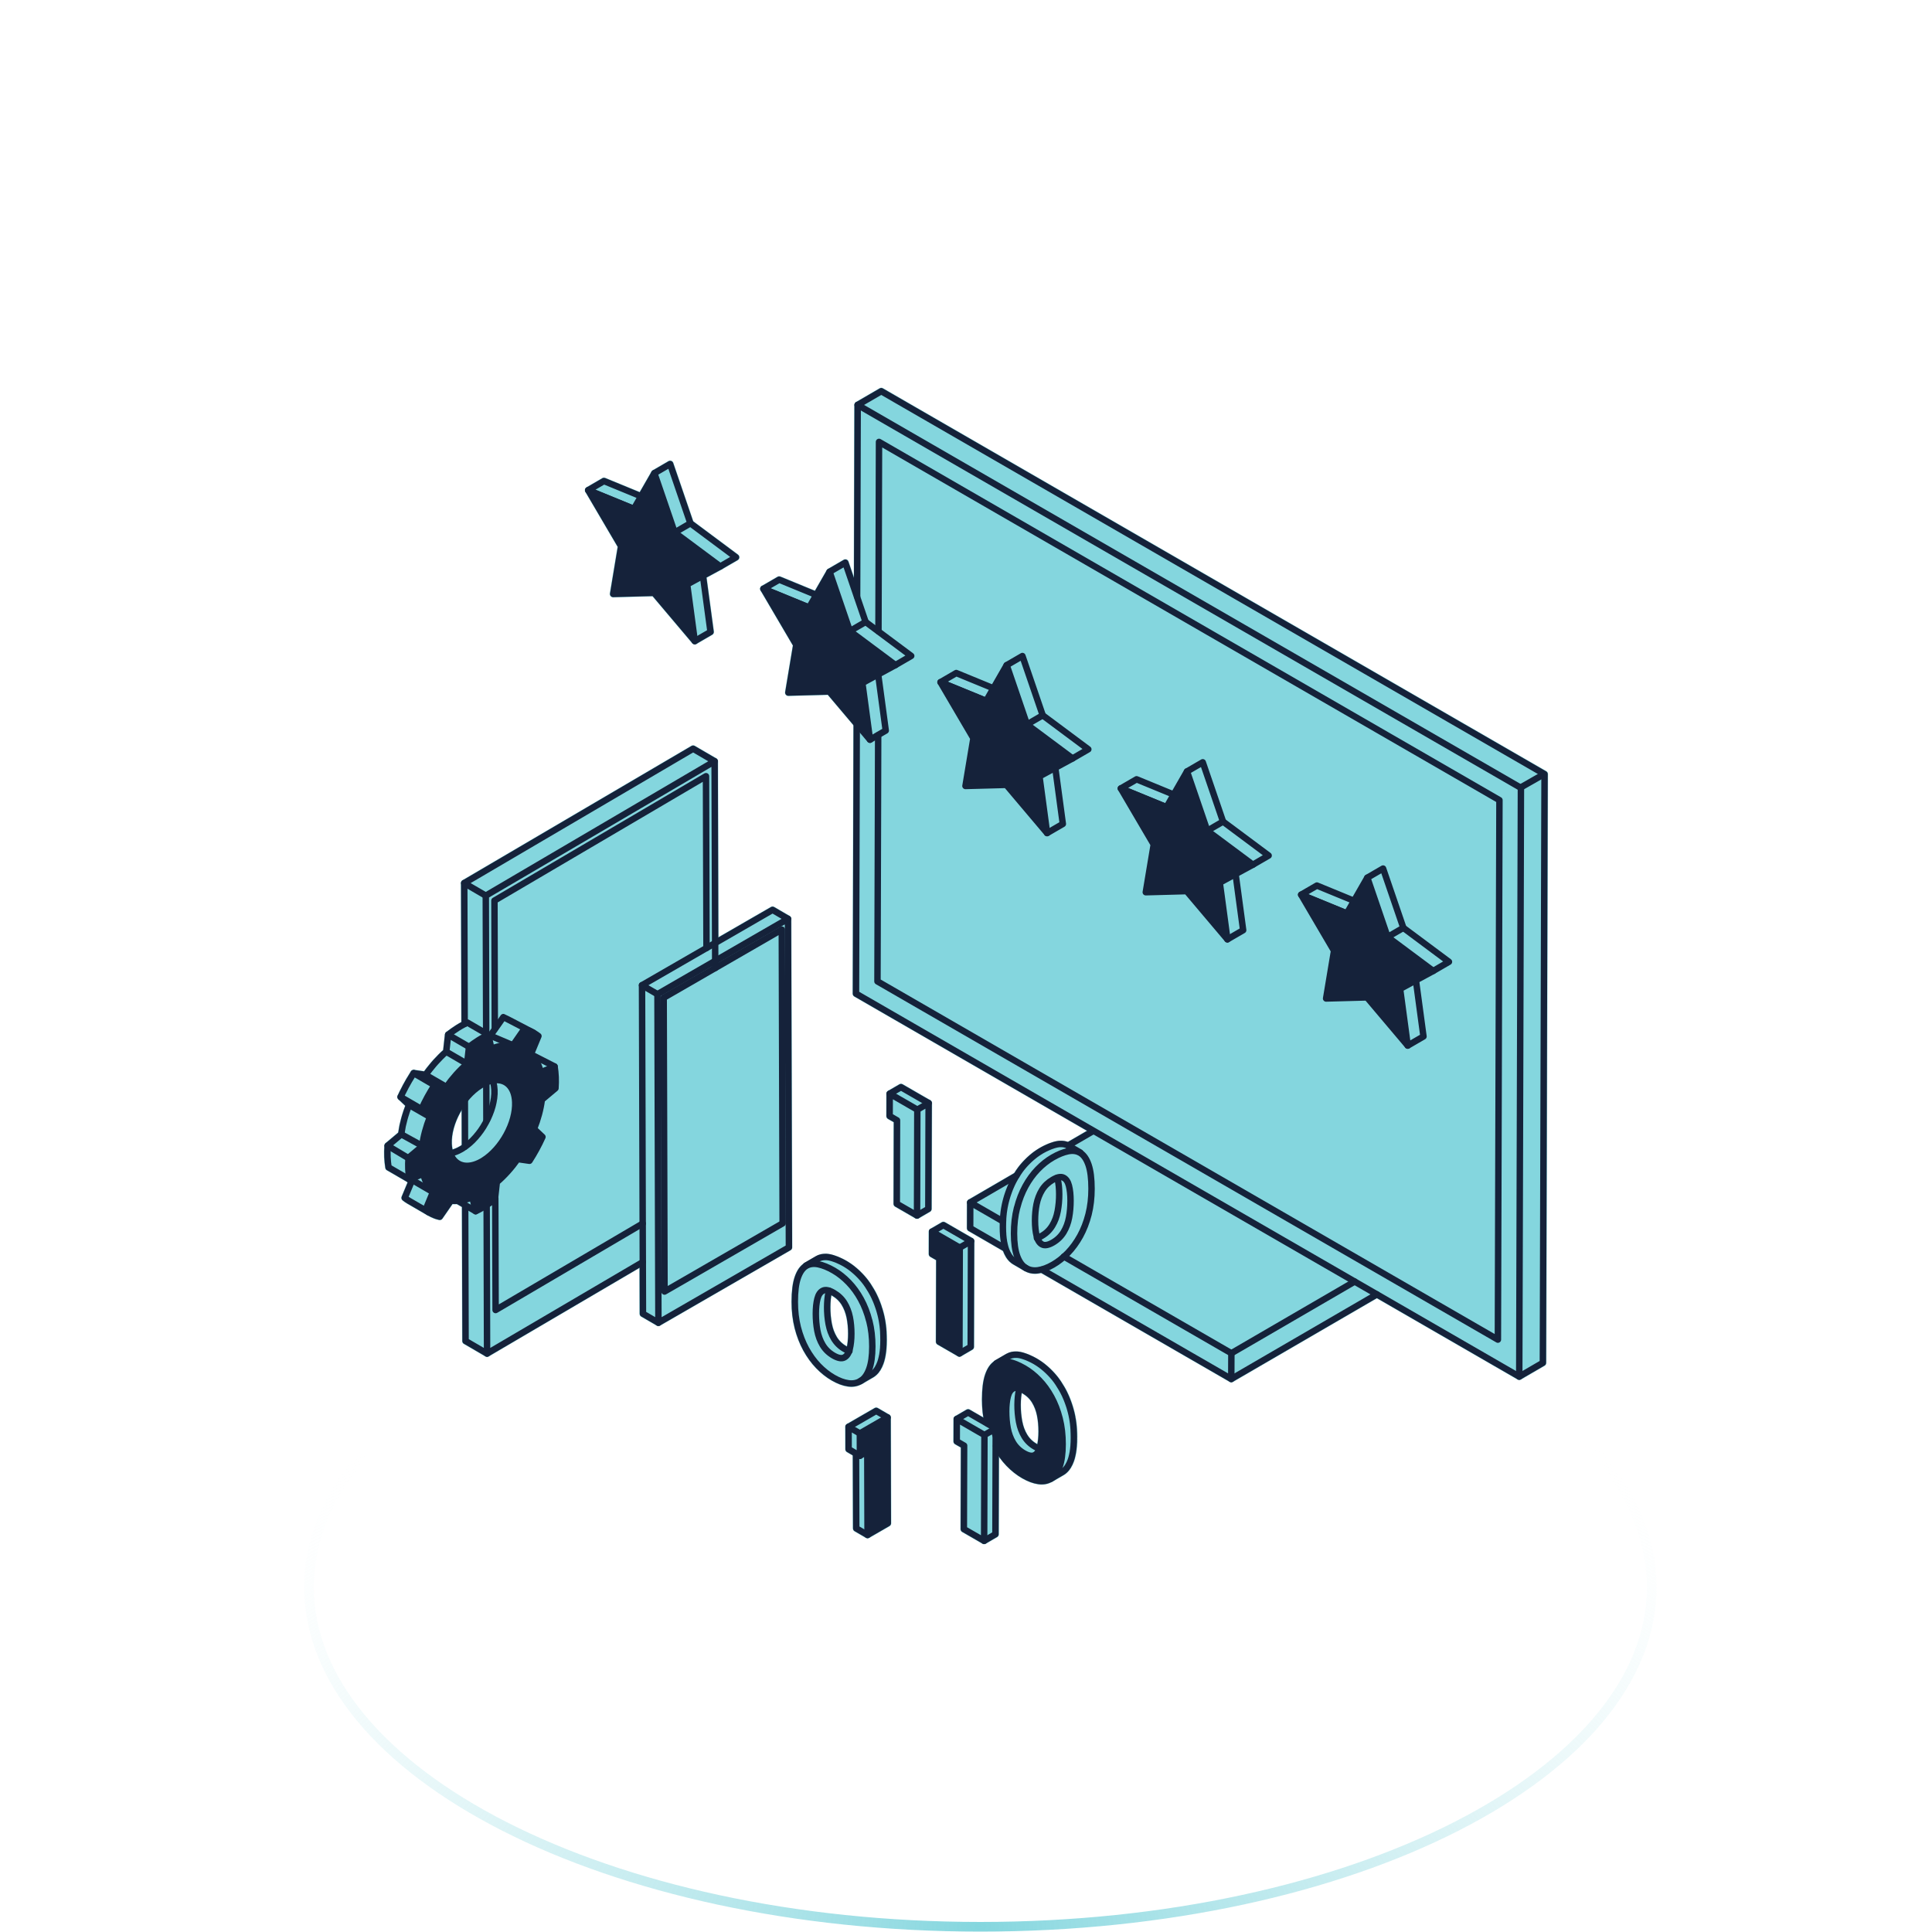 <?xml version="1.0" encoding="UTF-8"?>
<svg xmlns="http://www.w3.org/2000/svg" width="600" height="600" viewBox="0 0 600 600" fill="none">
  <g clip-path="url(#clip0_4601_838)">
    <g clip-path="url(#clip1_4601_838)">
      <path d="M304.466 387.379C362.269 387.379 414.526 399.32 452.277 418.555C490.11 437.831 512.966 464.191 512.966 492.879C512.966 521.567 490.11 547.926 452.277 567.203C414.526 586.438 362.269 598.379 304.466 598.379C246.662 598.379 194.405 586.438 156.654 567.203C118.822 547.926 95.966 521.567 95.966 492.879C95.966 464.191 118.822 437.831 156.654 418.555C194.405 399.32 246.662 387.379 304.466 387.379Z" stroke="url(#paint0_radial_4601_838)" stroke-width="3"></path>
    </g>
    <path d="M181.585 152.207C181.585 152.207 181.595 152.117 181.595 152.077C181.605 152.007 181.625 151.947 181.645 151.887C181.655 151.847 181.665 151.807 181.685 151.767C181.715 151.707 181.755 151.647 181.805 151.587C181.815 151.567 181.825 151.537 181.845 151.517C181.855 151.507 181.865 151.507 181.865 151.497C181.925 151.437 181.995 151.377 182.065 151.337C182.085 151.317 182.095 151.297 182.115 151.287C182.115 151.287 182.118 151.284 182.125 151.277L187.015 148.437C187.315 148.267 187.665 148.247 187.985 148.377L198.635 152.747L202.275 146.407C202.275 146.407 202.315 146.367 202.325 146.337C202.345 146.307 202.375 146.277 202.405 146.247C202.465 146.167 202.535 146.107 202.625 146.047C202.645 146.037 202.655 146.017 202.675 145.997L207.565 143.157C207.855 142.997 208.195 142.967 208.505 143.077C208.815 143.197 209.055 143.447 209.155 143.757L215.345 161.847L229.235 172.187C229.535 172.407 229.695 172.767 229.675 173.127C229.655 173.497 229.445 173.837 229.135 174.017L224.245 176.857L224.225 176.867C224.215 176.867 224.215 176.877 224.215 176.877L219.505 179.427L221.755 196.097C221.815 196.537 221.605 196.977 221.215 197.197L216.335 200.037C216.335 200.037 216.285 200.057 216.265 200.067C216.255 200.077 216.235 200.087 216.225 200.097C216.205 200.097 216.195 200.097 216.175 200.107C216.045 200.157 215.915 200.187 215.775 200.187C215.635 200.187 215.495 200.147 215.365 200.097C215.345 200.087 215.315 200.077 215.295 200.067C215.175 200.007 215.065 199.927 214.965 199.817C214.965 199.807 214.945 199.807 214.935 199.797L202.625 185.227L190.465 185.557C190.115 185.557 189.815 185.427 189.605 185.177C189.385 184.927 189.295 184.597 189.345 184.277L191.745 169.847L181.735 152.787C181.735 152.787 181.715 152.737 181.695 152.717C181.675 152.657 181.645 152.597 181.625 152.527C181.615 152.487 181.605 152.437 181.595 152.397C181.595 152.367 181.585 152.337 181.585 152.307C181.575 152.277 181.585 152.247 181.585 152.207Z" fill="#84D6DE"></path>
    <path d="M276.265 474.006L269.975 477.646C269.805 477.736 269.615 477.786 269.425 477.786C269.265 477.786 269.105 477.746 268.955 477.676C268.935 477.666 268.905 477.656 268.875 477.646H268.865L265.355 475.606C265.025 475.406 264.815 475.046 264.815 474.656L264.745 452.036L262.995 451.016C262.655 450.816 262.455 450.456 262.455 450.066L262.435 443.126V443.076C262.435 442.996 262.435 442.916 262.465 442.836C262.505 442.716 262.565 442.606 262.635 442.496C262.645 442.476 262.665 442.446 262.685 442.426C262.765 442.326 262.865 442.236 262.975 442.176C262.975 442.176 262.975 442.166 262.985 442.166L271.565 437.216C271.905 437.016 272.325 437.016 272.665 437.216L276.175 439.256C276.175 439.256 276.185 439.256 276.185 439.266C276.295 439.326 276.385 439.416 276.465 439.506C276.485 439.536 276.505 439.556 276.525 439.586C276.595 439.686 276.655 439.796 276.685 439.916V439.946C276.705 440.026 276.725 440.116 276.725 440.206L276.815 473.056C276.815 473.446 276.605 473.806 276.265 474.006Z" fill="#84D6DE"></path>
    <path d="M285.265 378.468C285.115 378.538 284.955 378.578 284.795 378.578C284.605 378.578 284.415 378.528 284.245 378.428L277.955 374.798C277.605 374.598 277.395 374.238 277.405 373.838L277.475 348.558L275.735 347.558C275.395 347.358 275.185 346.998 275.185 346.598L275.205 339.658C275.205 339.568 275.205 339.488 275.245 339.398V339.378C275.275 339.258 275.335 339.148 275.405 339.048C275.425 339.018 275.445 338.998 275.465 338.968C275.545 338.878 275.635 338.788 275.745 338.718H275.755L279.265 336.668C279.605 336.478 280.025 336.468 280.365 336.668L288.945 341.628C289.065 341.698 289.155 341.788 289.245 341.888C289.265 341.908 289.275 341.938 289.295 341.958C289.425 342.138 289.495 342.358 289.495 342.588L289.405 375.438C289.405 375.828 289.195 376.188 288.855 376.388L285.345 378.428C285.345 378.428 285.285 378.448 285.265 378.468Z" fill="#84D6DE"></path>
    <path d="M290.565 416.687L290.635 391.407L288.895 390.397C288.555 390.207 288.345 389.837 288.355 389.447V382.507C288.365 382.417 288.385 382.327 288.405 382.247V382.217C288.445 382.097 288.495 381.987 288.565 381.887C288.585 381.857 288.605 381.837 288.625 381.807C288.705 381.717 288.795 381.627 288.905 381.567H288.915L292.425 379.517C292.765 379.317 293.185 379.317 293.525 379.517L302.115 384.467C302.225 384.537 302.325 384.627 302.405 384.727C302.425 384.757 302.445 384.777 302.465 384.797C302.585 384.987 302.665 385.197 302.665 385.427L302.565 418.287C302.565 418.677 302.355 419.037 302.025 419.227L298.515 421.267H298.505C298.485 421.277 298.455 421.287 298.425 421.297C298.275 421.367 298.115 421.407 297.965 421.407C297.775 421.407 297.585 421.357 297.415 421.267L291.115 417.627C290.775 417.427 290.565 417.067 290.565 416.677V416.687Z" fill="#84D6DE"></path>
    <path d="M480.255 423.247C480.255 423.637 480.045 423.997 479.715 424.187L472.365 428.457C472.365 428.457 472.305 428.477 472.275 428.497C472.245 428.507 472.215 428.517 472.185 428.527C472.065 428.577 471.935 428.607 471.815 428.607H471.805C471.675 428.607 471.555 428.577 471.435 428.527C471.395 428.527 471.365 428.507 471.335 428.487C471.315 428.477 471.285 428.477 471.265 428.457L427.595 403.247L382.945 429.197C382.945 429.197 382.895 429.227 382.865 429.237C382.715 429.307 382.555 429.347 382.395 429.347C382.205 429.347 382.015 429.297 381.845 429.197L323.325 395.417C323.065 395.467 322.805 395.537 322.545 395.567C322.165 395.627 321.795 395.657 321.425 395.657C320.275 395.657 319.205 395.367 318.225 394.817C318.185 394.807 318.155 394.797 318.115 394.777L314.465 392.647C314.175 392.477 313.885 392.247 313.575 391.967L313.425 391.837C313.175 391.587 312.925 391.297 312.695 390.997L312.525 390.747C312.465 390.667 312.415 390.597 312.365 390.517C312.295 390.407 312.225 390.277 312.165 390.157L312.035 389.927C311.985 389.837 311.935 389.747 311.885 389.647C311.855 389.597 311.825 389.547 311.805 389.487C311.655 389.187 311.525 388.867 311.395 388.527L300.755 382.387C300.415 382.187 300.205 381.817 300.205 381.427L300.225 373.427C300.225 373.337 300.245 373.257 300.265 373.167V373.147C300.295 373.027 300.355 372.917 300.425 372.817C300.445 372.787 300.465 372.767 300.485 372.737C300.565 372.637 300.655 372.557 300.765 372.487C300.765 372.487 300.775 372.487 300.775 372.477L314.925 364.257C314.995 364.147 315.065 364.027 315.135 363.917L315.215 363.797C315.255 363.717 315.305 363.637 315.355 363.567C315.455 363.417 315.565 363.267 315.675 363.127L315.885 362.827C315.885 362.827 315.955 362.717 315.965 362.717C316.105 362.517 316.255 362.327 316.405 362.137C316.535 361.967 316.675 361.797 316.815 361.627L317.205 361.167C317.355 361.007 317.485 360.847 317.625 360.697C317.745 360.577 317.865 360.447 317.985 360.327L318.115 360.197C318.305 359.997 318.485 359.817 318.675 359.637C318.815 359.507 318.945 359.377 319.085 359.257L319.155 359.187C319.415 358.957 319.605 358.787 319.795 358.627C319.965 358.487 320.135 358.347 320.305 358.207C320.325 358.207 320.395 358.137 320.405 358.127C320.555 358.007 320.755 357.867 320.945 357.717C321.135 357.577 321.335 357.437 321.525 357.307C321.535 357.307 321.605 357.257 321.615 357.257C321.775 357.137 321.945 357.027 322.115 356.917C322.315 356.797 322.515 356.667 322.715 356.557L322.825 356.487C323.065 356.357 323.265 356.237 323.465 356.127C323.705 355.997 323.935 355.877 324.175 355.767C324.175 355.757 324.195 355.757 324.205 355.747C324.435 355.627 324.675 355.517 324.905 355.417C325.075 355.337 325.245 355.267 325.425 355.197L325.515 355.157C325.775 355.047 325.995 354.967 326.205 354.897C326.365 354.837 326.525 354.787 326.685 354.737L327.115 355.757L326.795 354.697C327.035 354.627 327.245 354.577 327.445 354.517C327.615 354.477 327.795 354.437 327.975 354.407C328.205 354.357 328.365 354.327 328.525 354.307C328.695 354.287 328.855 354.267 329.015 354.257H329.125L329.275 355.347L329.235 354.247H329.535C329.725 354.237 329.915 354.247 330.095 354.267C330.115 354.267 330.225 354.287 330.255 354.287L330.405 354.307C330.575 354.327 330.645 354.337 330.715 354.357C330.945 354.397 331.155 354.457 331.355 354.527C331.365 354.527 331.455 354.557 331.465 354.557C331.495 354.567 331.525 354.577 331.555 354.587L337.425 351.187L265.295 309.537C264.955 309.337 264.745 308.977 264.745 308.587L264.975 225.247L257.045 215.857L244.875 216.177C244.525 216.197 244.235 216.047 244.015 215.807C243.805 215.557 243.715 215.227 243.765 214.897L246.165 200.477L236.145 183.417C236.145 183.417 236.125 183.367 236.115 183.337C236.085 183.277 236.065 183.217 236.045 183.157C236.035 183.117 236.025 183.067 236.015 183.027C236.015 182.997 236.005 182.967 235.995 182.937C235.995 182.907 236.005 182.867 236.005 182.837C236.005 182.787 236.005 182.747 236.015 182.697C236.025 182.637 236.045 182.577 236.065 182.517C236.075 182.477 236.085 182.437 236.105 182.397C236.135 182.327 236.175 182.277 236.215 182.217C236.235 182.187 236.245 182.167 236.265 182.137C236.265 182.137 236.275 182.127 236.285 182.127C236.345 182.057 236.415 182.007 236.485 181.947C236.505 181.937 236.515 181.927 236.535 181.917C236.535 181.917 236.535 181.907 236.545 181.907L241.435 179.067C241.725 178.897 242.085 178.877 242.405 178.997L253.055 183.367L256.695 177.037C256.695 177.037 256.725 176.987 256.745 176.967C256.765 176.937 256.795 176.907 256.815 176.877C256.885 176.797 256.955 176.737 257.035 176.677C257.065 176.667 257.075 176.647 257.095 176.627L261.985 173.787C262.265 173.627 262.615 173.597 262.925 173.707C263.235 173.827 263.475 174.067 263.575 174.387L265.115 178.877L265.265 125.757C265.265 125.757 265.275 125.697 265.275 125.677C265.275 125.637 265.285 125.607 265.285 125.577C265.335 125.317 265.465 125.087 265.665 124.917C265.685 124.897 265.715 124.877 265.745 124.857C265.765 124.847 265.785 124.827 265.805 124.807L273.145 120.537C273.485 120.347 273.905 120.337 274.245 120.537L480.235 239.457C480.575 239.657 480.785 240.027 480.785 240.417L480.265 423.247H480.255Z" fill="#84D6DE"></path>
    <path d="M275.495 414.857C275.495 414.677 275.485 414.487 275.475 414.307L275.445 413.647C275.415 413.277 275.385 412.917 275.355 412.547L275.295 412.017C275.295 412.017 275.285 411.917 275.285 411.907L275.245 411.537C275.205 411.227 275.155 410.907 275.105 410.597C275.075 410.417 275.045 410.227 275.015 410.047L274.985 409.887C274.985 409.887 274.955 409.727 274.955 409.717C274.905 409.437 274.845 409.157 274.785 408.887C274.725 408.617 274.665 408.357 274.605 408.097C274.605 408.097 274.555 407.907 274.555 407.897C274.495 407.657 274.425 407.407 274.355 407.167C274.275 406.877 274.195 406.597 274.115 406.317L274.045 406.097L272.995 406.437L273.995 405.947L273.865 405.547C273.785 405.307 273.705 405.067 273.615 404.827L273.415 404.287L273.375 404.187C273.295 403.977 273.215 403.777 273.125 403.577C273.045 403.387 272.965 403.197 272.885 402.997L272.675 402.547C272.675 402.547 272.635 402.457 272.625 402.447C272.535 402.257 272.445 402.067 272.355 401.877C272.245 401.667 272.145 401.457 272.035 401.247L271.865 400.937C271.735 400.707 271.605 400.477 271.485 400.267C271.435 400.177 271.375 400.087 271.315 400.007L271.235 399.877C271.065 399.587 270.885 399.307 270.705 399.027L270.625 398.897C270.575 398.827 270.535 398.747 270.485 398.677C270.375 398.517 270.265 398.357 270.155 398.207L269.935 397.907C269.935 397.907 269.885 397.827 269.875 397.817C269.735 397.627 269.585 397.427 269.435 397.237C269.295 397.067 269.165 396.907 269.045 396.757L268.925 396.627C268.825 396.497 268.725 396.377 268.625 396.267C268.485 396.117 268.345 395.957 268.205 395.807C268.095 395.677 267.975 395.557 267.855 395.427L267.715 395.297C267.535 395.107 267.345 394.927 267.165 394.747C267.025 394.617 266.885 394.487 266.695 394.307C266.695 394.297 266.615 394.237 266.605 394.227C266.425 394.057 266.235 393.897 266.045 393.737C265.875 393.587 265.705 393.447 265.475 393.267C265.275 393.117 265.085 392.967 264.895 392.827C264.695 392.687 264.505 392.547 264.375 392.457C264.355 392.457 264.255 392.377 264.235 392.357C264.065 392.247 263.895 392.137 263.715 392.027C263.525 391.897 263.325 391.777 263.125 391.657C263.115 391.657 262.985 391.577 262.985 391.577C262.775 391.457 262.575 391.347 262.375 391.237C262.135 391.107 261.905 390.987 261.685 390.877C261.685 390.877 261.675 390.877 261.675 390.867C261.655 390.867 261.645 390.857 261.635 390.857C261.405 390.737 261.165 390.627 260.935 390.527C260.765 390.447 260.585 390.377 260.405 390.297L260.275 390.247C260.055 390.157 259.845 390.077 259.635 389.997C259.475 389.947 259.315 389.897 259.135 389.837C259.125 389.837 259.025 389.807 259.015 389.797C258.805 389.737 258.605 389.677 258.395 389.627C258.225 389.587 258.045 389.547 257.805 389.497C257.635 389.457 257.475 389.437 257.315 389.417C257.145 389.387 256.985 389.377 256.715 389.357H256.575C256.295 389.337 256.005 389.347 255.755 389.367C255.695 389.377 255.635 389.387 255.565 389.397L255.345 389.427C255.265 389.437 255.185 389.447 255.115 389.457C254.895 389.507 254.685 389.567 254.515 389.617C254.495 389.627 254.465 389.637 254.435 389.647C254.405 389.647 254.365 389.667 254.335 389.667C253.995 389.787 253.665 389.947 253.355 390.127L249.845 392.167C249.845 392.167 249.825 392.187 249.805 392.197C249.785 392.197 249.755 392.217 249.725 392.237C248.435 393.037 247.425 394.467 246.735 396.487C246.085 398.387 245.755 401.007 245.745 404.267C245.735 407.177 246.055 409.947 246.705 412.497C247.355 415.037 248.265 417.387 249.405 419.467C250.545 421.547 251.895 423.397 253.405 424.967C254.925 426.537 256.565 427.827 258.275 428.817C260.035 429.827 261.725 430.457 263.285 430.677C263.675 430.727 264.045 430.757 264.405 430.757C265.565 430.757 266.645 430.467 267.625 429.917C267.655 429.907 267.685 429.897 267.715 429.887L271.235 427.837L271.375 427.757C271.665 427.577 271.955 427.357 272.305 427.037L272.405 426.937C272.665 426.687 272.915 426.407 273.135 426.117L273.235 425.957L272.365 425.287L273.315 425.857C273.375 425.777 273.425 425.707 273.475 425.627C273.545 425.507 273.615 425.387 273.675 425.267L273.795 425.047C273.845 424.947 273.905 424.857 273.955 424.757C273.975 424.727 274.025 424.627 274.035 424.597C274.185 424.297 274.315 423.967 274.435 423.657C274.435 423.647 274.475 423.547 274.475 423.537C274.565 423.287 274.655 423.027 274.705 422.837C274.705 422.807 274.735 422.757 274.745 422.727L274.825 422.417C274.865 422.257 274.915 422.097 274.965 421.877L275.025 421.587C275.025 421.587 275.045 421.487 275.045 421.477C275.075 421.337 275.105 421.197 275.145 420.957L275.185 420.667C275.215 420.477 275.245 420.287 275.275 420.077L275.295 419.967L275.325 419.677C275.345 419.477 275.365 419.267 275.395 418.997L275.425 418.627C275.435 418.377 275.455 418.127 275.475 417.787V417.467C275.495 417.117 275.505 416.757 275.515 416.327V416.127C275.515 415.707 275.505 415.277 275.495 414.857ZM262.965 418.017C262.965 418.017 262.895 417.987 262.865 417.967C262.565 417.787 262.265 417.597 261.965 417.367C261.695 417.167 261.435 416.947 261.185 416.707C260.945 416.467 260.725 416.217 260.525 415.967C260.515 415.957 260.505 415.947 260.505 415.937C260.295 415.677 260.105 415.407 259.945 415.127C259.765 414.817 259.595 414.507 259.435 414.167C259.285 413.847 259.145 413.527 259.005 413.157C258.885 412.817 258.775 412.467 258.665 412.087C258.565 411.727 258.485 411.357 258.405 410.967C258.345 410.607 258.285 410.247 258.235 409.897L258.205 409.667C258.155 409.317 258.115 408.957 258.075 408.577V408.457L258.065 408.357C258.035 408.057 258.015 407.747 258.005 407.427L257.985 407.117C257.975 406.727 257.965 406.337 257.965 405.947C257.965 405.537 257.975 405.147 257.995 404.777V404.597L258.015 404.497C258.025 404.227 258.045 403.957 258.075 403.697L258.105 403.427C258.135 403.117 258.175 402.807 258.225 402.527V402.507C258.225 402.507 258.245 402.437 258.245 402.407C258.275 402.417 258.295 402.427 258.315 402.437C259.585 403.177 260.585 404.127 261.275 405.257C262.015 406.457 262.535 407.807 262.835 409.287C263.145 410.807 263.295 412.467 263.295 414.207C263.295 415.647 263.175 416.917 262.965 418.017Z" fill="#84D6DE"></path>
    <path d="M334.635 446.467C334.645 446.037 334.635 445.618 334.625 445.198C334.615 445.028 334.605 444.858 334.605 444.698L334.565 443.987C334.545 443.617 334.515 443.248 334.475 442.888L334.395 442.117V442.018L334.365 441.878C334.325 441.558 334.285 441.247 334.235 440.938C334.195 440.708 334.155 440.488 334.115 440.268L333.025 440.408L334.095 440.158L334.085 440.057C334.025 439.777 333.975 439.497 333.915 439.217C333.855 438.957 333.795 438.698 333.735 438.438L333.675 438.237C333.615 437.987 333.555 437.747 333.485 437.497C333.405 437.217 333.325 436.938 333.235 436.658L332.985 435.878C332.905 435.638 332.825 435.408 332.745 435.168C332.675 434.988 332.605 434.797 332.535 434.617C332.535 434.607 332.505 434.528 332.495 434.518C332.415 434.318 332.335 434.118 332.255 433.918C332.175 433.718 332.095 433.528 332.015 433.348L331.815 432.908L331.755 432.788C331.665 432.588 331.575 432.397 331.475 432.217C331.375 432.007 331.265 431.798 331.165 431.598L330.985 431.268C330.865 431.048 330.735 430.818 330.605 430.598C330.555 430.508 330.505 430.428 330.455 430.358L330.365 430.217C330.185 429.927 330.015 429.637 329.835 429.367L329.765 429.258C329.715 429.168 329.655 429.088 329.605 429.008C329.505 428.858 329.395 428.708 329.295 428.568L329.085 428.268L329.005 428.158C328.855 427.958 328.705 427.768 328.565 427.578C328.425 427.408 328.285 427.238 328.155 427.078C328.145 427.078 328.065 426.967 328.065 426.967L327.745 426.608C327.615 426.448 327.475 426.297 327.335 426.147C327.215 426.017 327.095 425.897 326.985 425.777L326.845 425.628C326.665 425.448 326.475 425.258 326.285 425.078C326.155 424.948 326.015 424.827 325.825 424.647C325.815 424.647 325.745 424.578 325.735 424.568C325.545 424.398 325.355 424.228 325.175 424.078C325.005 423.928 324.825 423.788 324.675 423.668C324.675 423.658 324.605 423.608 324.595 423.608C324.405 423.458 324.215 423.308 324.015 423.158C323.825 423.018 323.635 422.887 323.435 422.747L323.355 422.698C323.185 422.588 323.015 422.468 322.845 422.358C322.645 422.238 322.445 422.117 322.255 421.997L322.105 421.918C321.905 421.798 321.705 421.678 321.505 421.578C321.265 421.448 321.025 421.328 320.775 421.198H320.765C320.525 421.078 320.295 420.967 320.065 420.867C319.895 420.787 319.715 420.708 319.545 420.638L319.405 420.578C319.185 420.498 318.975 420.417 318.765 420.337C318.595 420.277 318.435 420.227 318.265 420.177C318.255 420.167 318.145 420.138 318.135 420.138C317.925 420.068 317.725 420.017 317.525 419.967C317.345 419.917 317.165 419.877 316.925 419.837C316.765 419.797 316.605 419.777 316.435 419.747C316.275 419.727 316.105 419.708 315.965 419.698H315.835C315.835 419.698 315.655 419.688 315.645 419.688H315.425C315.235 419.688 315.055 419.687 314.855 419.707L314.465 419.768C314.395 419.768 314.315 419.768 314.235 419.798C314.015 419.838 313.815 419.898 313.555 419.978C313.525 419.988 313.485 419.998 313.455 420.008C313.125 420.128 312.795 420.277 312.475 420.457L308.965 422.497C308.965 422.497 308.945 422.517 308.935 422.527C308.905 422.547 308.875 422.558 308.855 422.568C307.555 423.378 306.555 424.808 305.855 426.828C305.215 428.718 304.875 431.338 304.865 434.608C304.865 436.488 305.005 438.307 305.275 440.057L301.205 437.707C300.855 437.507 300.435 437.507 300.105 437.707L296.595 439.747C296.595 439.747 296.585 439.748 296.585 439.758C296.475 439.818 296.385 439.907 296.305 439.997C296.285 440.027 296.265 440.048 296.245 440.078C296.175 440.178 296.115 440.288 296.085 440.408C296.085 440.418 296.085 440.427 296.075 440.438C296.055 440.517 296.045 440.608 296.045 440.698L296.025 447.638C296.025 448.028 296.235 448.397 296.575 448.587L298.315 449.598L298.235 474.878C298.235 475.268 298.445 475.628 298.785 475.828L305.085 479.467C305.255 479.557 305.445 479.608 305.635 479.608C305.795 479.608 305.945 479.567 306.095 479.497L306.185 479.467L309.695 477.418C310.035 477.228 310.245 476.868 310.245 476.478L310.315 452.628C311.005 453.588 311.745 454.487 312.535 455.307C314.045 456.867 315.685 458.167 317.405 459.158C319.155 460.167 320.845 460.798 322.415 461.008C322.795 461.068 323.175 461.098 323.535 461.098C324.695 461.098 325.765 460.808 326.745 460.258C326.775 460.248 326.815 460.237 326.845 460.217L330.355 458.177L330.495 458.098C330.785 457.918 331.075 457.698 331.415 457.388L331.535 457.277C331.785 457.037 332.035 456.747 332.275 456.427L332.365 456.298L331.495 455.628L332.445 456.188C332.505 456.107 332.555 456.037 332.605 455.957C332.675 455.847 332.735 455.728 332.805 455.598L332.925 455.378C332.975 455.278 333.035 455.187 333.085 455.087C333.095 455.057 333.145 454.967 333.165 454.938C333.305 454.638 333.445 454.308 333.605 453.878C333.695 453.628 333.775 453.368 333.865 453.078L333.925 452.828C333.985 452.648 334.025 452.458 334.085 452.217L334.145 451.908C334.185 451.728 334.225 451.558 334.275 451.298L334.315 451.008C334.345 450.818 334.375 450.627 334.405 450.397C334.405 450.397 334.415 450.308 334.415 450.298L334.445 450.018C334.475 449.808 334.495 449.597 334.515 449.337L334.545 448.957C334.565 448.717 334.575 448.467 334.595 448.207L334.615 447.798C334.625 447.448 334.635 447.087 334.635 446.717L333.535 446.617L334.635 446.568V446.467ZM322.085 448.358C322.085 448.358 322.025 448.317 321.995 448.307C321.685 448.127 321.395 447.937 321.095 447.707C320.815 447.497 320.565 447.278 320.315 447.038C320.075 446.808 319.855 446.567 319.655 446.307H319.645C319.435 446.027 319.245 445.747 319.065 445.457C318.885 445.157 318.725 444.848 318.595 444.598C318.585 444.568 318.565 444.517 318.555 444.497C318.405 444.187 318.265 443.857 318.135 443.497C318.005 443.157 317.895 442.807 317.795 442.427C317.695 442.057 317.605 441.687 317.535 441.307C317.465 440.947 317.405 440.588 317.345 440.138L317.325 440.008C317.275 439.648 317.235 439.287 317.205 438.927L317.185 438.688C317.165 438.388 317.145 438.088 317.125 437.788V437.457C317.095 437.067 317.085 436.678 317.085 436.288C317.095 435.878 317.105 435.488 317.115 435.108L317.135 434.938V434.837C317.155 434.557 317.175 434.298 317.195 434.038L317.225 433.758C317.265 433.448 317.305 433.138 317.355 432.848V432.818C317.355 432.818 317.365 432.767 317.375 432.737C317.395 432.757 317.415 432.767 317.435 432.777C318.725 433.517 319.695 434.448 320.405 435.598C321.135 436.788 321.655 438.137 321.955 439.617C322.275 441.147 322.425 442.808 322.415 444.548C322.415 445.988 322.295 447.258 322.085 448.358Z" fill="#84D6DE"></path>
    <path d="M245.815 285.348C245.815 285.258 245.795 285.178 245.775 285.088V285.068C245.745 284.948 245.685 284.838 245.615 284.738C245.595 284.708 245.575 284.688 245.555 284.658C245.475 284.558 245.385 284.478 245.275 284.408H245.265L240.475 281.618C240.135 281.418 239.715 281.418 239.375 281.618L223.185 290.958L223.035 236.408C223.035 236.328 223.015 236.238 222.995 236.148V236.128C222.965 236.008 222.905 235.898 222.835 235.798C222.815 235.768 222.795 235.748 222.775 235.718C222.695 235.628 222.605 235.538 222.495 235.478C222.495 235.468 222.485 235.468 222.485 235.468L215.805 231.578C215.465 231.378 215.035 231.378 214.695 231.578L143.625 273.298C143.545 273.348 143.465 273.408 143.405 273.468H143.395C143.305 273.568 143.245 273.678 143.185 273.788C143.175 273.818 143.165 273.848 143.155 273.868C143.105 273.998 143.075 274.118 143.075 274.258L143.205 317.388C142.985 317.498 142.765 317.618 142.545 317.738C142.225 317.928 141.915 318.118 141.595 318.318C140.625 318.928 139.635 319.628 138.545 320.458H138.535C138.535 320.458 138.485 320.528 138.455 320.558C138.385 320.628 138.305 320.698 138.255 320.788H138.245C138.245 320.788 138.215 320.898 138.195 320.958C138.165 321.038 138.125 321.118 138.115 321.208C138.115 321.208 138.115 321.218 138.105 321.218L137.565 326.078C137.045 326.538 136.545 326.998 136.085 327.468C135.565 327.978 135.065 328.518 134.575 329.048L134.185 329.488C134.105 329.568 134.025 329.648 133.975 329.718C133.855 329.858 133.745 329.998 133.635 330.128L133.155 330.718C132.965 330.938 132.795 331.158 132.645 331.338C132.565 331.428 132.485 331.528 132.415 331.618C132.165 331.948 131.915 332.278 131.665 332.618L128.635 332.178H128.585C128.465 332.168 128.355 332.178 128.235 332.208C128.205 332.208 128.175 332.218 128.145 332.228C128.055 332.258 127.965 332.308 127.875 332.358C127.855 332.378 127.825 332.398 127.795 332.418C127.705 332.488 127.615 332.578 127.545 332.688L127.375 332.958C127.265 333.118 127.165 333.288 127.055 333.468L126.975 333.608C126.735 333.988 126.505 334.368 126.265 334.768C126.225 334.828 126.185 334.888 126.145 334.948L125.585 335.968C125.455 336.198 125.325 336.428 125.225 336.618L125.055 336.928C124.935 337.148 124.835 337.358 124.745 337.538C124.555 337.898 124.365 338.258 124.175 338.648C124.145 338.728 124.095 338.808 124.025 338.938C123.825 339.358 123.635 339.788 123.435 340.218C123.395 340.308 123.375 340.398 123.355 340.498C123.355 340.508 123.345 340.528 123.345 340.538C123.325 340.668 123.345 340.798 123.375 340.918C123.375 340.958 123.395 340.988 123.405 341.028C123.435 341.118 123.475 341.198 123.525 341.268C123.555 341.308 123.575 341.348 123.605 341.378C123.635 341.408 123.655 341.448 123.675 341.468L125.765 343.448C125.625 343.828 125.485 344.208 125.355 344.588L125.245 344.888C125.245 344.888 125.205 344.998 125.195 345.028C125.175 345.078 125.165 345.128 125.145 345.178C124.945 345.808 124.735 346.448 124.565 347.088C124.535 347.178 124.515 347.258 124.505 347.328C124.455 347.518 124.405 347.708 124.365 347.898L124.225 348.468C124.145 348.758 124.075 349.038 124.035 349.258C123.995 349.388 123.975 349.518 123.945 349.678L123.925 349.808C123.905 349.888 123.895 349.968 123.885 349.988C123.775 350.558 123.675 351.118 123.595 351.688L119.695 354.958C119.695 354.958 119.625 355.058 119.585 355.108C119.545 355.148 119.495 355.188 119.455 355.238C119.455 355.248 119.455 355.268 119.445 355.278C119.415 355.338 119.395 355.408 119.375 355.478C119.355 355.548 119.325 355.618 119.315 355.688C119.315 355.708 119.305 355.718 119.305 355.728C119.215 356.998 119.195 358.218 119.235 359.348C119.285 360.438 119.395 361.538 119.585 362.708C119.635 363.038 119.825 363.328 120.115 363.488L126.495 367.188L124.675 371.578C124.485 372.028 124.615 372.548 125.005 372.858C125.465 373.228 125.955 373.568 126.455 373.858L132.565 377.398L132.575 377.408C132.705 377.488 132.835 377.568 132.965 377.628C132.995 377.648 133.025 377.658 133.055 377.668C133.565 377.958 134.055 378.188 134.525 378.378C134.775 378.478 135.035 378.568 135.355 378.678L135.495 378.718C135.775 378.798 136.045 378.878 136.325 378.938C136.405 378.958 136.485 378.958 136.555 378.958C136.915 378.958 137.255 378.788 137.465 378.488L140.565 374.018C140.985 374.038 141.415 374.028 141.855 374.018L143.365 374.888L143.485 416.468C143.485 416.858 143.685 417.218 144.025 417.408L150.705 421.298C150.705 421.298 150.785 421.328 150.815 421.348C150.955 421.408 151.105 421.448 151.255 421.448C151.345 421.448 151.445 421.428 151.535 421.408C151.545 421.408 151.555 421.398 151.565 421.388C151.655 421.368 151.725 421.338 151.805 421.298L198.525 393.858L198.565 407.998C198.565 408.388 198.775 408.748 199.115 408.948L203.905 411.728C203.905 411.728 203.965 411.758 203.985 411.768C204.135 411.838 204.295 411.878 204.455 411.878C204.645 411.878 204.835 411.828 205.005 411.738L245.535 388.328C245.875 388.138 246.085 387.768 246.085 387.378L245.795 285.348H245.815ZM143.095 355.708C142.965 355.788 142.825 355.868 142.695 355.948C142.395 356.118 142.115 356.268 141.855 356.388L141.575 356.508C141.505 356.548 141.435 356.578 141.365 356.598C141.275 356.638 141.175 356.668 141.155 356.688C140.985 356.748 140.815 356.808 140.635 356.868C140.525 356.338 140.435 355.788 140.415 355.178C140.285 351.978 141.405 348.318 143.275 345.088L143.305 355.558C143.235 355.608 143.165 355.658 143.095 355.708Z" fill="#84D6DE"></path>
    <path d="M331.725 355.758L339.235 351.398" stroke="#15223A" stroke-width="2" stroke-linecap="round" stroke-linejoin="round"></path>
    <path d="M301.315 373.437L315.615 365.117" stroke="#15223A" stroke-width="2" stroke-linecap="round" stroke-linejoin="round"></path>
    <path d="M420.705 397.998L382.415 420.258" stroke="#15223A" stroke-width="2" stroke-linecap="round" stroke-linejoin="round"></path>
    <path d="M427.595 401.979L382.385 428.249" stroke="#15223A" stroke-width="2" stroke-linecap="round" stroke-linejoin="round"></path>
    <path d="M312.115 387.677L301.295 381.427L301.315 373.438L311.365 379.237" stroke="#15223A" stroke-width="2" stroke-linecap="round" stroke-linejoin="round"></path>
    <path d="M330.395 390.229L382.415 420.259L382.385 428.249L323.585 394.299" stroke="#15223A" stroke-width="2" stroke-linecap="round" stroke-linejoin="round"></path>
    <path d="M266.065 224.958L265.835 308.588L471.815 427.508L479.155 423.238L479.675 240.418L273.685 121.498L266.355 125.758L266.185 185.298" stroke="#15223A" stroke-width="2" stroke-linecap="round" stroke-linejoin="round"></path>
    <path d="M266.355 125.758L472.335 244.678L471.815 427.508" stroke="#15223A" stroke-width="2" stroke-linecap="round" stroke-linejoin="round"></path>
    <path d="M272.815 196.058L272.985 137.238L465.665 248.488L465.185 416.028L272.505 304.778L272.725 228.348" stroke="#15223A" stroke-width="2" stroke-linecap="round" stroke-linejoin="round"></path>
    <path d="M472.215 244.588L479.215 240.588" stroke="#15223A" stroke-width="2" stroke-linecap="round" stroke-linejoin="round"></path>
    <path d="M305.725 445.657L305.635 478.507L299.335 474.877L299.415 448.957L297.125 447.637L297.145 440.697L305.725 445.657Z" stroke="#15223A" stroke-width="2" stroke-linecap="round" stroke-linejoin="round"></path>
    <path d="M305.725 445.657L309.235 443.617L309.145 476.467L305.635 478.507" stroke="#15223A" stroke-width="2" stroke-linecap="round" stroke-linejoin="round"></path>
    <path d="M297.145 440.696L300.655 438.656L309.235 443.616" stroke="#15223A" stroke-width="2" stroke-linecap="round" stroke-linejoin="round"></path>
    <path d="M322.925 449.927C322.775 449.887 322.625 449.827 322.475 449.767C322.475 449.767 322.455 449.767 322.445 449.757C322.295 449.697 322.135 449.627 321.975 449.547C321.975 449.547 321.965 449.547 321.955 449.547C321.785 449.467 321.615 449.377 321.445 449.267C321.095 449.067 320.765 448.847 320.455 448.617C320.455 448.617 320.435 448.607 320.425 448.597C320.115 448.367 319.835 448.117 319.565 447.857C319.565 447.857 319.555 447.847 319.545 447.837C319.275 447.567 319.015 447.287 318.785 446.987C318.545 446.687 318.325 446.367 318.125 446.027C317.925 445.697 317.745 445.357 317.575 445.007C317.575 445.007 317.575 444.987 317.565 444.977C317.405 444.627 317.255 444.277 317.115 443.917C317.115 443.907 317.115 443.897 317.105 443.887C316.965 443.517 316.845 443.137 316.745 442.757C316.745 442.757 316.745 442.737 316.745 442.727C316.635 442.337 316.545 441.937 316.465 441.517C316.395 441.147 316.335 440.767 316.285 440.387C316.275 440.317 316.265 440.237 316.255 440.167C316.205 439.797 316.165 439.417 316.125 439.037C316.125 438.957 316.115 438.877 316.105 438.797C316.075 438.487 316.055 438.167 316.045 437.847C316.045 437.737 316.035 437.617 316.025 437.507C316.015 437.107 316.005 436.707 316.005 436.297C316.005 435.877 316.015 435.467 316.035 435.077C316.035 434.977 316.045 434.887 316.055 434.787C316.075 434.497 316.095 434.217 316.115 433.947C316.115 433.847 316.135 433.747 316.145 433.647C316.185 433.307 316.225 432.987 316.275 432.677C316.335 432.327 316.405 431.997 316.485 431.677C316.525 431.517 316.575 431.357 316.625 431.217" stroke="#15223A" stroke-width="2" stroke-linecap="round" stroke-linejoin="round"></path>
    <path d="M326.415 459.197C326.415 459.197 326.335 459.247 326.295 459.267L329.805 457.227C329.805 457.227 329.885 457.177 329.925 457.157C330.175 456.997 330.415 456.807 330.645 456.597C330.685 456.557 330.725 456.527 330.765 456.487C330.985 456.277 331.185 456.037 331.375 455.777C331.415 455.727 331.445 455.677 331.485 455.617C331.545 455.527 331.605 455.447 331.665 455.357C331.745 455.227 331.825 455.067 331.895 454.927C331.955 454.817 332.025 454.707 332.085 454.577C332.105 454.537 332.135 454.497 332.155 454.447C332.285 454.167 332.415 453.877 332.525 453.557C332.535 453.527 332.545 453.497 332.555 453.467C332.635 453.237 332.715 453.007 332.785 452.757C332.785 452.757 332.785 452.747 332.785 452.737C332.805 452.667 332.825 452.587 332.845 452.507C332.895 452.337 332.935 452.167 332.975 451.987C332.975 451.967 332.975 451.957 332.985 451.937C333.005 451.847 333.025 451.747 333.045 451.657C333.075 451.487 333.115 451.327 333.145 451.147C333.145 451.117 333.155 451.097 333.165 451.067C333.185 450.977 333.195 450.877 333.205 450.787C333.235 450.607 333.265 450.427 333.285 450.237C333.285 450.197 333.295 450.157 333.305 450.117C333.315 450.027 333.325 449.937 333.335 449.847C333.355 449.647 333.375 449.447 333.395 449.237C333.395 449.177 333.405 449.117 333.415 449.057C333.415 448.987 333.415 448.897 333.425 448.827C333.445 448.597 333.455 448.357 333.465 448.107C333.465 448.027 333.475 447.947 333.485 447.857C333.485 447.807 333.485 447.747 333.485 447.697C333.495 447.357 333.505 447.007 333.505 446.657C333.505 446.597 333.505 446.547 333.505 446.487C333.505 446.457 333.505 446.427 333.505 446.397C333.505 445.977 333.505 445.567 333.485 445.167C333.485 444.937 333.465 444.717 333.455 444.487C333.455 444.397 333.455 444.297 333.445 444.207C333.445 444.137 333.445 444.067 333.445 443.997C333.425 443.637 333.395 443.287 333.365 442.937C333.345 442.767 333.325 442.587 333.305 442.417C333.305 442.347 333.285 442.267 333.285 442.197C333.285 442.117 333.265 442.037 333.255 441.957C333.215 441.657 333.175 441.347 333.125 441.047C333.095 440.827 333.055 440.617 333.015 440.397C333.015 440.357 333.005 440.327 332.995 440.287C332.995 440.257 332.985 440.227 332.975 440.197C332.925 439.927 332.875 439.657 332.815 439.397C332.755 439.147 332.705 438.887 332.635 438.637C332.615 438.577 332.605 438.507 332.585 438.447C332.525 438.207 332.465 437.967 332.395 437.737C332.315 437.467 332.235 437.187 332.155 436.917C332.135 436.847 332.115 436.777 332.085 436.707C332.065 436.657 332.055 436.607 332.035 436.557C331.995 436.427 331.955 436.297 331.905 436.167C331.825 435.937 331.745 435.707 331.665 435.487C331.605 435.307 331.535 435.137 331.465 434.957C331.465 434.937 331.455 434.927 331.445 434.907C331.445 434.887 331.435 434.877 331.425 434.857C331.345 434.657 331.275 434.467 331.195 434.277C331.115 434.087 331.035 433.907 330.955 433.727C330.895 433.587 330.835 433.457 330.775 433.327C330.775 433.307 330.755 433.287 330.755 433.277C330.745 433.247 330.735 433.227 330.715 433.197C330.625 433.017 330.545 432.827 330.455 432.647C330.355 432.447 330.255 432.247 330.145 432.047C330.095 431.947 330.035 431.847 329.975 431.737C329.855 431.517 329.735 431.297 329.605 431.087C329.535 430.957 329.445 430.847 329.375 430.717C329.205 430.437 329.035 430.167 328.865 429.897C328.795 429.787 328.725 429.667 328.655 429.557C328.535 429.377 328.405 429.207 328.285 429.027C328.245 428.967 328.195 428.907 328.155 428.837C328.125 428.807 328.105 428.767 328.075 428.727C327.935 428.537 327.795 428.357 327.655 428.177C327.525 428.017 327.395 427.857 327.265 427.697C327.245 427.677 327.235 427.657 327.215 427.647C327.205 427.627 327.185 427.617 327.175 427.597C327.075 427.477 326.975 427.367 326.875 427.247C326.745 427.097 326.615 426.947 326.475 426.807C326.365 426.687 326.255 426.567 326.135 426.447C326.095 426.407 326.045 426.357 326.005 426.317C325.825 426.137 325.655 425.957 325.475 425.787C325.345 425.667 325.215 425.547 325.085 425.427C325.055 425.407 325.035 425.377 325.005 425.357C324.985 425.337 324.965 425.317 324.945 425.297C324.765 425.137 324.585 424.977 324.405 424.827C324.245 424.687 324.075 424.557 323.915 424.427C323.905 424.427 323.895 424.407 323.885 424.397C323.885 424.397 323.875 424.387 323.865 424.377C323.685 424.237 323.505 424.097 323.315 423.957C323.135 423.827 322.945 423.697 322.765 423.567C322.755 423.567 322.745 423.557 322.735 423.547C322.715 423.537 322.705 423.527 322.685 423.517C322.525 423.407 322.365 423.307 322.205 423.197C322.015 423.077 321.825 422.957 321.635 422.847C321.595 422.817 321.545 422.797 321.505 422.767C321.315 422.657 321.115 422.547 320.925 422.447C320.695 422.327 320.475 422.207 320.245 422.097C320.245 422.097 320.235 422.097 320.225 422.097C320.005 421.987 319.785 421.887 319.565 421.787C319.405 421.717 319.235 421.647 319.075 421.577C319.045 421.567 319.015 421.557 318.995 421.537C318.975 421.537 318.965 421.527 318.945 421.517C318.745 421.437 318.545 421.357 318.345 421.297C318.195 421.247 318.045 421.197 317.895 421.147C317.865 421.147 317.845 421.127 317.815 421.117C317.795 421.117 317.775 421.107 317.765 421.097C317.575 421.037 317.385 420.987 317.205 420.937C317.045 420.897 316.885 420.857 316.725 420.827C316.705 420.827 316.685 420.827 316.665 420.817C316.525 420.787 316.375 420.767 316.235 420.747C316.095 420.727 315.955 420.717 315.815 420.707C315.785 420.707 315.755 420.707 315.715 420.707C315.685 420.707 315.665 420.707 315.635 420.707C315.545 420.707 315.465 420.707 315.375 420.707C315.215 420.707 315.065 420.707 314.915 420.727C314.865 420.727 314.825 420.737 314.775 420.747C314.725 420.747 314.685 420.757 314.635 420.767C314.555 420.777 314.475 420.787 314.395 420.797C314.215 420.827 314.045 420.887 313.885 420.937C313.855 420.937 313.825 420.947 313.795 420.967C313.795 420.967 313.775 420.967 313.765 420.967C313.495 421.067 313.225 421.187 312.975 421.327L309.465 423.367" stroke="#15223A" stroke-width="2" stroke-linecap="round" stroke-linejoin="round"></path>
    <path d="M306.795 442.157C306.235 439.807 305.965 437.297 305.965 434.617C305.965 431.447 306.285 428.967 306.895 427.187C307.505 425.407 308.345 424.187 309.425 423.507C310.505 422.847 311.785 422.667 313.255 422.967C314.715 423.267 316.315 423.917 318.035 424.907C319.675 425.857 321.215 427.077 322.665 428.577C324.115 430.077 325.395 431.827 326.495 433.837C327.595 435.847 328.465 438.087 329.085 440.547C329.715 443.007 330.015 445.657 330.015 448.507C330.015 451.447 329.685 453.797 329.045 455.537C328.405 457.297 327.525 458.507 326.395 459.197C325.275 459.887 323.995 460.137 322.555 459.927C321.115 459.727 319.575 459.147 317.935 458.207C316.305 457.267 314.755 456.047 313.305 454.547C311.855 453.047 310.585 451.287 309.475 449.287C309.435 449.207 309.395 449.137 309.345 449.057M323.005 449.307C323.335 447.977 323.515 446.397 323.515 444.547C323.515 442.727 323.355 441.007 323.035 439.397C322.705 437.787 322.145 436.327 321.345 435.017C320.545 433.717 319.425 432.647 317.995 431.817C316.565 430.987 315.475 430.787 314.665 431.187C313.865 431.577 313.295 432.417 312.975 433.687C312.655 434.957 312.485 436.497 312.485 438.317C312.485 440.137 312.635 441.877 312.945 443.547C313.255 445.217 313.815 446.717 314.615 448.057C315.425 449.397 316.525 450.477 317.935 451.297C319.345 452.117 320.495 452.337 321.295 451.917C322.105 451.507 322.675 450.637 323.005 449.307Z" fill="#15223A"></path>
    <path d="M306.795 442.157C306.235 439.807 305.965 437.297 305.965 434.617C305.965 431.447 306.285 428.967 306.895 427.187C307.505 425.407 308.345 424.187 309.425 423.507C310.505 422.847 311.785 422.667 313.255 422.967C314.715 423.267 316.315 423.917 318.035 424.907C319.675 425.857 321.215 427.077 322.665 428.577C324.115 430.077 325.395 431.827 326.495 433.837C327.595 435.847 328.465 438.087 329.085 440.547C329.715 443.007 330.015 445.657 330.015 448.507C330.015 451.447 329.685 453.797 329.045 455.537C328.405 457.297 327.525 458.507 326.395 459.197C325.275 459.887 323.995 460.137 322.555 459.927C321.115 459.727 319.575 459.147 317.935 458.207C316.305 457.267 314.755 456.047 313.305 454.547C311.855 453.047 310.585 451.287 309.475 449.287C309.435 449.207 309.395 449.137 309.345 449.057M323.005 449.307C323.335 447.977 323.515 446.397 323.515 444.547C323.515 442.727 323.355 441.007 323.035 439.397C322.705 437.787 322.145 436.327 321.345 435.017C320.545 433.717 319.425 432.647 317.995 431.817C316.565 430.987 315.475 430.787 314.665 431.187C313.865 431.577 313.295 432.417 312.975 433.687C312.655 434.957 312.485 436.497 312.485 438.317C312.485 440.137 312.635 441.877 312.945 443.547C313.255 445.217 313.815 446.717 314.615 448.057C315.425 449.397 316.525 450.477 317.935 451.297C319.345 452.117 320.495 452.337 321.295 451.917C322.105 451.507 322.675 450.637 323.005 449.307Z" stroke="#15223A" stroke-width="2" stroke-linecap="round" stroke-linejoin="round"></path>
    <path d="M263.795 419.587C263.645 419.547 263.495 419.487 263.345 419.427C263.345 419.427 263.325 419.427 263.315 419.417C263.165 419.357 263.005 419.287 262.845 419.207C262.845 419.207 262.835 419.207 262.825 419.207C262.655 419.127 262.485 419.037 262.315 418.927C261.965 418.727 261.635 418.507 261.325 418.277C261.325 418.277 261.305 418.267 261.295 418.257C260.985 418.027 260.705 417.777 260.435 417.517C260.435 417.517 260.425 417.507 260.415 417.497C260.145 417.227 259.885 416.947 259.655 416.647C259.415 416.347 259.195 416.027 258.995 415.687C258.795 415.357 258.615 415.017 258.445 414.667C258.445 414.667 258.445 414.647 258.435 414.637C258.275 414.287 258.125 413.937 257.985 413.577C257.985 413.567 257.985 413.557 257.975 413.547C257.835 413.177 257.715 412.797 257.615 412.417C257.615 412.417 257.615 412.397 257.615 412.387C257.505 411.997 257.415 411.597 257.335 411.177C257.265 410.807 257.205 410.427 257.155 410.047C257.145 409.977 257.135 409.897 257.125 409.827C257.075 409.457 257.035 409.077 256.995 408.697C256.995 408.617 256.985 408.537 256.975 408.457C256.945 408.147 256.925 407.827 256.915 407.507C256.915 407.397 256.905 407.277 256.895 407.167C256.885 406.767 256.875 406.367 256.875 405.957C256.875 405.537 256.885 405.127 256.905 404.737C256.905 404.637 256.915 404.547 256.925 404.447C256.945 404.157 256.965 403.877 256.985 403.607C256.985 403.507 257.005 403.407 257.015 403.307C257.055 402.967 257.095 402.647 257.145 402.337C257.205 401.987 257.275 401.657 257.355 401.337C257.395 401.177 257.445 401.017 257.495 400.877" stroke="#15223A" stroke-width="2" stroke-linecap="round" stroke-linejoin="round"></path>
    <path d="M267.285 428.857C267.285 428.857 267.205 428.907 267.165 428.927L270.675 426.887C270.675 426.887 270.755 426.837 270.795 426.817C271.045 426.657 271.285 426.467 271.515 426.257C271.555 426.217 271.595 426.187 271.635 426.147C271.855 425.937 272.055 425.697 272.245 425.437C272.285 425.387 272.315 425.337 272.355 425.277C272.415 425.187 272.475 425.107 272.535 425.017C272.615 424.887 272.695 424.727 272.765 424.587C272.825 424.477 272.895 424.367 272.955 424.237C272.975 424.197 273.005 424.157 273.025 424.107C273.155 423.827 273.285 423.537 273.395 423.217C273.405 423.187 273.415 423.157 273.425 423.127C273.505 422.897 273.585 422.667 273.655 422.417C273.655 422.417 273.655 422.407 273.655 422.397C273.675 422.327 273.695 422.247 273.715 422.167C273.765 421.997 273.805 421.827 273.845 421.647C273.845 421.627 273.845 421.617 273.855 421.597C273.875 421.507 273.895 421.407 273.915 421.317C273.945 421.147 273.985 420.987 274.015 420.807C274.015 420.777 274.025 420.757 274.035 420.727C274.055 420.637 274.065 420.537 274.075 420.447C274.105 420.267 274.135 420.087 274.155 419.897C274.155 419.857 274.165 419.817 274.175 419.777C274.185 419.687 274.195 419.597 274.205 419.507C274.225 419.307 274.245 419.107 274.265 418.897C274.265 418.837 274.275 418.777 274.285 418.717C274.285 418.647 274.285 418.557 274.295 418.487C274.315 418.257 274.325 418.017 274.335 417.767C274.335 417.687 274.345 417.607 274.355 417.517C274.355 417.467 274.355 417.407 274.355 417.357C274.365 417.017 274.375 416.667 274.375 416.317C274.375 416.257 274.375 416.207 274.375 416.147C274.375 416.117 274.375 416.087 274.375 416.057C274.375 415.637 274.375 415.227 274.355 414.827C274.355 414.597 274.335 414.377 274.325 414.147C274.325 414.057 274.325 413.957 274.315 413.867C274.315 413.797 274.315 413.727 274.315 413.657C274.295 413.297 274.265 412.947 274.235 412.597C274.215 412.427 274.195 412.247 274.175 412.077C274.175 412.007 274.155 411.927 274.155 411.857C274.155 411.777 274.135 411.697 274.125 411.617C274.085 411.317 274.045 411.007 273.995 410.707C273.965 410.487 273.925 410.277 273.885 410.057C273.885 410.017 273.875 409.987 273.865 409.947C273.865 409.917 273.855 409.887 273.845 409.857C273.795 409.587 273.745 409.317 273.685 409.057C273.625 408.807 273.575 408.547 273.505 408.297C273.485 408.237 273.475 408.167 273.455 408.107C273.395 407.867 273.335 407.627 273.265 407.397C273.185 407.127 273.105 406.847 273.025 406.577C273.005 406.507 272.985 406.437 272.955 406.367C272.935 406.317 272.925 406.267 272.905 406.217C272.865 406.087 272.825 405.957 272.775 405.827C272.695 405.597 272.615 405.367 272.535 405.147C272.475 404.967 272.405 404.797 272.335 404.617C272.335 404.597 272.325 404.587 272.315 404.567C272.315 404.547 272.305 404.537 272.295 404.517C272.215 404.317 272.145 404.127 272.065 403.937C271.985 403.747 271.905 403.567 271.825 403.387C271.765 403.247 271.705 403.117 271.645 402.987C271.645 402.967 271.625 402.947 271.625 402.937C271.615 402.907 271.605 402.887 271.585 402.857C271.495 402.677 271.415 402.487 271.325 402.307C271.225 402.107 271.125 401.907 271.015 401.707C270.965 401.607 270.905 401.507 270.845 401.397C270.725 401.177 270.605 400.957 270.475 400.747C270.405 400.617 270.315 400.507 270.245 400.377C270.075 400.097 269.905 399.827 269.735 399.557C269.665 399.447 269.595 399.327 269.525 399.217C269.405 399.037 269.275 398.867 269.155 398.687C269.115 398.627 269.065 398.567 269.025 398.497C268.995 398.467 268.975 398.427 268.945 398.387C268.805 398.197 268.665 398.017 268.525 397.837C268.395 397.677 268.265 397.517 268.135 397.357C268.115 397.337 268.105 397.317 268.085 397.307C268.075 397.287 268.055 397.277 268.045 397.257C267.945 397.137 267.845 397.027 267.745 396.907C267.615 396.757 267.485 396.607 267.345 396.467C267.235 396.347 267.125 396.227 267.005 396.107C266.965 396.067 266.915 396.017 266.875 395.977C266.695 395.797 266.525 395.617 266.345 395.447C266.215 395.327 266.085 395.207 265.955 395.087C265.925 395.067 265.905 395.037 265.875 395.017C265.855 394.997 265.835 394.977 265.815 394.957C265.635 394.797 265.455 394.637 265.275 394.487C265.115 394.347 264.945 394.217 264.785 394.087C264.775 394.087 264.765 394.067 264.755 394.057C264.755 394.057 264.745 394.047 264.735 394.037C264.555 393.897 264.375 393.757 264.185 393.617C264.005 393.487 263.815 393.357 263.635 393.227C263.625 393.227 263.615 393.217 263.605 393.207C263.585 393.197 263.575 393.187 263.555 393.177C263.395 393.067 263.235 392.967 263.075 392.857C262.885 392.737 262.695 392.617 262.505 392.507C262.465 392.477 262.415 392.457 262.375 392.427C262.185 392.317 261.985 392.207 261.795 392.107C261.565 391.987 261.345 391.867 261.115 391.757C261.115 391.757 261.105 391.757 261.095 391.757C260.875 391.647 260.655 391.547 260.435 391.447C260.275 391.377 260.105 391.307 259.945 391.237C259.915 391.227 259.885 391.217 259.865 391.197C259.845 391.197 259.835 391.187 259.815 391.177C259.615 391.097 259.415 391.017 259.215 390.957C259.065 390.907 258.915 390.857 258.765 390.807C258.735 390.807 258.715 390.787 258.685 390.777C258.665 390.777 258.645 390.767 258.635 390.757C258.445 390.697 258.255 390.647 258.075 390.597C257.915 390.557 257.755 390.517 257.595 390.487C257.575 390.487 257.555 390.487 257.535 390.477C257.395 390.447 257.245 390.427 257.105 390.407C256.965 390.387 256.825 390.377 256.685 390.367C256.655 390.367 256.625 390.367 256.585 390.367C256.555 390.367 256.535 390.367 256.505 390.367C256.415 390.367 256.335 390.367 256.245 390.367C256.085 390.367 255.935 390.367 255.785 390.387C255.735 390.387 255.695 390.397 255.645 390.407C255.595 390.407 255.555 390.417 255.505 390.427C255.425 390.437 255.345 390.447 255.265 390.457C255.085 390.487 254.915 390.547 254.755 390.597C254.725 390.597 254.695 390.607 254.665 390.627C254.665 390.627 254.645 390.627 254.635 390.627C254.365 390.727 254.095 390.847 253.845 390.987L250.335 393.027" stroke="#15223A" stroke-width="2" stroke-linecap="round" stroke-linejoin="round"></path>
    <path d="M269.975 410.207C270.605 412.667 270.905 415.317 270.905 418.167C270.905 421.107 270.575 423.457 269.935 425.197C269.295 426.957 268.415 428.167 267.285 428.857C266.165 429.547 264.885 429.797 263.445 429.587C262.005 429.387 260.465 428.807 258.825 427.867C257.195 426.927 255.645 425.707 254.195 424.207C252.745 422.707 251.475 420.947 250.365 418.947C249.265 416.937 248.395 414.697 247.765 412.237C247.145 409.767 246.835 407.127 246.835 404.277C246.835 401.107 247.155 398.627 247.765 396.847C248.375 395.067 249.215 393.847 250.295 393.167C251.375 392.507 252.655 392.327 254.125 392.627C255.585 392.927 257.185 393.577 258.905 394.567C260.545 395.517 262.085 396.737 263.535 398.237C264.985 399.737 266.265 401.487 267.365 403.497C268.465 405.507 269.335 407.747 269.955 410.207H269.975ZM263.885 418.967C264.215 417.637 264.395 416.057 264.395 414.207C264.395 412.387 264.235 410.667 263.915 409.057C263.585 407.447 263.025 405.987 262.225 404.677C261.425 403.377 260.305 402.307 258.875 401.477C257.445 400.647 256.355 400.447 255.545 400.847C254.745 401.237 254.175 402.077 253.855 403.347C253.535 404.617 253.365 406.157 253.365 407.977C253.365 409.797 253.515 411.537 253.825 413.207C254.135 414.877 254.695 416.377 255.495 417.717C256.305 419.057 257.405 420.137 258.815 420.957C260.225 421.777 261.375 421.997 262.175 421.577C262.985 421.167 263.555 420.297 263.885 418.967Z" stroke="#15223A" stroke-width="2" stroke-linecap="round" stroke-linejoin="round"></path>
    <path d="M322.025 384.487C322.175 384.447 322.325 384.387 322.475 384.327C322.475 384.327 322.495 384.327 322.505 384.317C322.655 384.257 322.815 384.187 322.975 384.107C322.975 384.107 322.985 384.107 322.995 384.107C323.165 384.027 323.335 383.937 323.505 383.827C323.855 383.627 324.185 383.407 324.495 383.177C324.495 383.177 324.515 383.167 324.525 383.157C324.835 382.927 325.115 382.677 325.385 382.417C325.385 382.417 325.395 382.407 325.405 382.397C325.675 382.127 325.935 381.847 326.165 381.547C326.405 381.247 326.625 380.927 326.825 380.587C327.025 380.257 327.205 379.917 327.375 379.567C327.375 379.567 327.375 379.547 327.385 379.537C327.545 379.187 327.695 378.837 327.835 378.477C327.835 378.467 327.835 378.457 327.845 378.447C327.985 378.077 328.105 377.697 328.205 377.317C328.205 377.317 328.205 377.297 328.205 377.287C328.315 376.897 328.405 376.497 328.485 376.077C328.555 375.707 328.615 375.327 328.665 374.947C328.675 374.877 328.685 374.797 328.695 374.727C328.745 374.357 328.785 373.977 328.825 373.597C328.825 373.517 328.835 373.437 328.845 373.357C328.875 373.047 328.895 372.727 328.905 372.407C328.905 372.297 328.915 372.177 328.925 372.067C328.935 371.667 328.945 371.267 328.945 370.857C328.945 370.437 328.935 370.027 328.915 369.637C328.915 369.537 328.905 369.447 328.895 369.347C328.875 369.057 328.855 368.777 328.835 368.507C328.835 368.407 328.815 368.307 328.805 368.207C328.765 367.867 328.725 367.547 328.675 367.237C328.615 366.887 328.545 366.557 328.465 366.237C328.425 366.077 328.375 365.917 328.325 365.777" stroke="#15223A" stroke-width="2" stroke-linecap="round" stroke-linejoin="round"></path>
    <path d="M318.665 393.828L315.155 391.788C315.155 391.788 315.075 391.738 315.035 391.718C314.785 391.558 314.545 391.368 314.315 391.158C314.275 391.118 314.235 391.088 314.195 391.048C313.975 390.838 313.775 390.598 313.585 390.338C313.545 390.288 313.515 390.238 313.475 390.178C313.415 390.088 313.355 390.008 313.295 389.918C313.215 389.788 313.135 389.628 313.065 389.488C313.005 389.378 312.935 389.268 312.875 389.138C312.855 389.098 312.825 389.058 312.805 389.008C312.675 388.728 312.545 388.438 312.435 388.118C312.425 388.088 312.415 388.058 312.405 388.028C312.325 387.798 312.245 387.568 312.175 387.318C312.175 387.318 312.175 387.308 312.175 387.298C312.155 387.228 312.135 387.148 312.115 387.068C312.065 386.898 312.025 386.728 311.985 386.548C311.985 386.528 311.985 386.518 311.975 386.498C311.955 386.408 311.935 386.308 311.915 386.218C311.885 386.048 311.845 385.888 311.815 385.708C311.815 385.678 311.805 385.658 311.795 385.628C311.775 385.538 311.765 385.438 311.755 385.348C311.725 385.168 311.695 384.988 311.675 384.798C311.675 384.758 311.665 384.718 311.655 384.678C311.645 384.588 311.635 384.498 311.625 384.408C311.605 384.208 311.585 384.008 311.565 383.798C311.565 383.738 311.555 383.678 311.545 383.618C311.545 383.548 311.545 383.458 311.535 383.388C311.515 383.158 311.505 382.918 311.495 382.668C311.495 382.588 311.485 382.508 311.475 382.418C311.475 382.368 311.475 382.308 311.475 382.258C311.465 381.918 311.455 381.568 311.455 381.218C311.455 381.158 311.455 381.108 311.455 381.048C311.455 381.018 311.455 380.988 311.455 380.958C311.455 380.538 311.455 380.128 311.475 379.728C311.475 379.498 311.495 379.278 311.505 379.048C311.505 378.958 311.505 378.858 311.515 378.768C311.515 378.698 311.515 378.628 311.515 378.558C311.535 378.198 311.565 377.848 311.595 377.498C311.615 377.328 311.635 377.148 311.655 376.978C311.655 376.908 311.675 376.828 311.675 376.758C311.675 376.678 311.695 376.598 311.705 376.518C311.745 376.218 311.785 375.908 311.835 375.608C311.865 375.388 311.905 375.178 311.945 374.958C311.945 374.918 311.955 374.888 311.965 374.848C311.965 374.818 311.975 374.788 311.985 374.758C312.035 374.488 312.085 374.218 312.145 373.958C312.205 373.708 312.255 373.448 312.325 373.198C312.345 373.138 312.355 373.068 312.375 373.008C312.435 372.768 312.495 372.528 312.565 372.298C312.645 372.028 312.725 371.748 312.805 371.478C312.825 371.408 312.845 371.338 312.875 371.268C312.895 371.218 312.905 371.168 312.925 371.118C312.965 370.988 313.005 370.858 313.055 370.728C313.135 370.498 313.215 370.268 313.295 370.048C313.355 369.868 313.425 369.698 313.495 369.518C313.495 369.498 313.505 369.488 313.515 369.468C313.515 369.448 313.525 369.438 313.535 369.418C313.615 369.218 313.685 369.028 313.765 368.838C313.845 368.648 313.925 368.468 314.005 368.288C314.065 368.148 314.125 368.018 314.185 367.888C314.185 367.868 314.205 367.848 314.205 367.838C314.215 367.808 314.225 367.788 314.245 367.758C314.335 367.578 314.415 367.388 314.505 367.208C314.605 367.008 314.705 366.808 314.815 366.608C314.865 366.508 314.925 366.408 314.985 366.298C315.105 366.078 315.225 365.858 315.355 365.648C315.425 365.518 315.515 365.408 315.585 365.278C315.755 364.998 315.925 364.728 316.095 364.458C316.165 364.348 316.235 364.228 316.305 364.118C316.425 363.938 316.555 363.768 316.675 363.588C316.715 363.528 316.765 363.468 316.805 363.398C316.835 363.368 316.855 363.328 316.885 363.288C317.025 363.098 317.165 362.918 317.305 362.738C317.435 362.578 317.565 362.418 317.695 362.258C317.715 362.238 317.725 362.218 317.745 362.208C317.755 362.188 317.775 362.178 317.785 362.158C317.885 362.038 317.985 361.928 318.085 361.808C318.215 361.658 318.345 361.508 318.485 361.368C318.595 361.248 318.705 361.128 318.825 361.008C318.865 360.968 318.915 360.918 318.955 360.878C319.135 360.698 319.305 360.518 319.485 360.348C319.615 360.228 319.745 360.108 319.875 359.988C319.905 359.968 319.925 359.938 319.955 359.918C319.975 359.898 319.995 359.878 320.015 359.858C320.195 359.698 320.375 359.538 320.555 359.388C320.715 359.248 320.885 359.118 321.045 358.988C321.055 358.988 321.065 358.968 321.075 358.958C321.075 358.958 321.085 358.948 321.095 358.938C321.275 358.798 321.455 358.658 321.645 358.518C321.825 358.388 322.015 358.258 322.195 358.128C322.205 358.128 322.215 358.118 322.225 358.108C322.245 358.098 322.255 358.088 322.275 358.078C322.435 357.968 322.595 357.868 322.755 357.758C322.945 357.638 323.135 357.518 323.325 357.408C323.365 357.378 323.415 357.358 323.455 357.328C323.645 357.218 323.845 357.108 324.035 357.008C324.265 356.888 324.485 356.768 324.715 356.658C324.715 356.658 324.725 356.658 324.735 356.658C324.955 356.548 325.175 356.448 325.395 356.348C325.555 356.278 325.725 356.208 325.885 356.138C325.915 356.128 325.945 356.118 325.965 356.098C325.985 356.098 325.995 356.088 326.015 356.078C326.215 355.998 326.415 355.918 326.615 355.858C326.765 355.808 326.915 355.758 327.065 355.708C327.095 355.708 327.115 355.688 327.145 355.678C327.165 355.678 327.185 355.668 327.195 355.658C327.385 355.598 327.575 355.548 327.755 355.498C327.915 355.458 328.075 355.418 328.235 355.388C328.255 355.388 328.275 355.388 328.295 355.378C328.435 355.348 328.585 355.328 328.725 355.308C328.865 355.288 329.005 355.278 329.145 355.268C329.175 355.268 329.205 355.268 329.245 355.268C329.275 355.268 329.295 355.268 329.325 355.268C329.415 355.268 329.495 355.268 329.585 355.268C329.745 355.268 329.895 355.268 330.045 355.288C330.095 355.288 330.135 355.298 330.185 355.308C330.235 355.308 330.275 355.318 330.325 355.328C330.405 355.338 330.485 355.348 330.565 355.358C330.745 355.388 330.915 355.448 331.075 355.498C331.105 355.498 331.135 355.508 331.165 355.528C331.165 355.528 331.185 355.528 331.195 355.528C331.465 355.628 331.735 355.748 331.985 355.888L335.495 357.928" stroke="#15223A" stroke-width="2" stroke-linecap="round" stroke-linejoin="round"></path>
    <path d="M315.845 375.107C315.215 377.567 314.915 380.217 314.915 383.067C314.915 386.007 315.245 388.357 315.885 390.097C316.525 391.857 317.405 393.067 318.535 393.757C319.655 394.447 320.935 394.697 322.375 394.487C323.815 394.287 325.355 393.707 326.995 392.767C328.625 391.827 330.175 390.607 331.625 389.107C333.075 387.607 334.345 385.847 335.455 383.847C336.555 381.837 337.425 379.597 338.055 377.137C338.675 374.667 338.985 372.027 338.985 369.177C338.985 366.007 338.665 363.527 338.055 361.747C337.445 359.967 336.605 358.747 335.525 358.067C334.445 357.407 333.165 357.227 331.695 357.527C330.235 357.827 328.635 358.477 326.915 359.467C325.275 360.417 323.735 361.637 322.285 363.137C320.835 364.637 319.555 366.387 318.455 368.397C317.355 370.407 316.485 372.647 315.865 375.107H315.845ZM321.945 383.867C321.615 382.537 321.435 380.957 321.435 379.107C321.435 377.257 321.595 375.567 321.915 373.957C322.245 372.347 322.805 370.887 323.605 369.577C324.405 368.277 325.525 367.207 326.955 366.377C328.385 365.547 329.475 365.347 330.285 365.747C331.085 366.137 331.655 366.977 331.975 368.247C332.295 369.517 332.465 371.057 332.465 372.877C332.465 374.697 332.315 376.437 332.005 378.107C331.695 379.777 331.135 381.277 330.335 382.617C329.525 383.957 328.425 385.037 327.015 385.857C325.605 386.677 324.455 386.897 323.655 386.477C322.845 386.067 322.275 385.197 321.945 383.867Z" stroke="#15223A" stroke-width="2" stroke-linecap="round" stroke-linejoin="round"></path>
    <path d="M298.055 387.466L297.965 420.316L291.665 416.686L291.735 390.766L289.445 389.446L289.465 382.506L298.055 387.466Z" fill="#15223A" stroke="#15223A" stroke-width="2" stroke-linecap="round" stroke-linejoin="round"></path>
    <path d="M298.055 387.468L301.565 385.428L301.465 418.278L297.965 420.318" stroke="#15223A" stroke-width="2" stroke-linecap="round" stroke-linejoin="round"></path>
    <path d="M289.465 382.507L292.975 380.467L301.565 385.427" stroke="#15223A" stroke-width="2" stroke-linecap="round" stroke-linejoin="round"></path>
    <path d="M284.885 344.616L284.795 377.476L278.505 373.846L278.575 347.926L276.285 346.606L276.305 339.666L284.885 344.616Z" stroke="#15223A" stroke-width="2" stroke-linecap="round" stroke-linejoin="round"></path>
    <path d="M284.885 344.616L288.395 342.576L288.305 375.436L284.795 377.476" stroke="#15223A" stroke-width="2" stroke-linecap="round" stroke-linejoin="round"></path>
    <path d="M276.305 339.667L279.815 337.627L288.395 342.577" stroke="#15223A" stroke-width="2" stroke-linecap="round" stroke-linejoin="round"></path>
    <path d="M269.425 476.686L265.915 474.646L265.845 451.396" stroke="#15223A" stroke-width="2" stroke-linecap="round" stroke-linejoin="round"></path>
    <path d="M275.625 440.205L275.715 473.055L269.425 476.685L269.345 450.775L267.055 452.105L267.035 445.155L275.625 440.205Z" fill="#15223A" stroke="#15223A" stroke-width="2" stroke-linecap="round" stroke-linejoin="round"></path>
    <path d="M267.055 452.107L263.545 450.067L263.535 443.127L267.035 445.157" stroke="#15223A" stroke-width="2" stroke-linecap="round" stroke-linejoin="round"></path>
    <path d="M263.535 443.126L272.115 438.166L275.625 440.206" stroke="#15223A" stroke-width="2" stroke-linecap="round" stroke-linejoin="round"></path>
    <path d="M150.985 321.148L150.865 278.148L221.935 236.418L222.095 292.868M151.055 347.968L151.025 336.208M199.635 391.948L151.265 420.348L151.135 374.368M222.115 300.628L222.095 292.858" stroke="#15223A" stroke-width="2" stroke-linecap="round" stroke-linejoin="round"></path>
    <path d="M150.855 278.147L144.175 274.257L215.255 232.527L221.935 236.417" stroke="#15223A" stroke-width="2" stroke-linecap="round" stroke-linejoin="round"></path>
    <path d="M144.305 317.968L144.175 274.258" stroke="#15223A" stroke-width="2" stroke-linecap="round" stroke-linejoin="round"></path>
    <path d="M144.405 356.108L144.365 341.518" stroke="#15223A" stroke-width="2" stroke-linecap="round" stroke-linejoin="round"></path>
    <path d="M151.265 420.348L144.585 416.457L144.465 374.438" stroke="#15223A" stroke-width="2" stroke-linecap="round" stroke-linejoin="round"></path>
    <path d="M153.815 372.178L153.915 406.838L199.595 379.988" stroke="#15223A" stroke-width="2" stroke-linecap="round" stroke-linejoin="round"></path>
    <path d="M219.405 294.417L219.255 241.057L153.555 279.687L153.665 319.557" stroke="#15223A" stroke-width="2" stroke-linecap="round" stroke-linejoin="round"></path>
    <path d="M204.185 308.757L244.715 285.357L245.005 387.387L204.475 410.787L204.185 308.757Z" stroke="#15223A" stroke-width="2" stroke-linecap="round" stroke-linejoin="round"></path>
    <path d="M204.185 308.756L199.385 305.966L239.925 282.566L244.715 285.356" stroke="#15223A" stroke-width="2" stroke-linecap="round" stroke-linejoin="round"></path>
    <path d="M204.475 410.777L199.675 407.997L199.385 305.967" stroke="#15223A" stroke-width="2" stroke-linecap="round" stroke-linejoin="round"></path>
    <path d="M243.055 379.918L242.795 288.688L206.115 309.858L206.375 401.098L243.055 379.918Z" stroke="#15223A" stroke-width="2" stroke-linecap="round" stroke-linejoin="round"></path>
    <path d="M196.855 158.047L182.675 152.237L187.565 149.387L199.105 154.127" stroke="#15223A" stroke-width="2" stroke-linecap="round" stroke-linejoin="round"></path>
    <path d="M218.314 178.818L220.665 196.248L215.774 199.088" stroke="#15223A" stroke-width="2" stroke-linecap="round" stroke-linejoin="round"></path>
    <path d="M203.225 146.957L208.115 144.107L214.415 162.517L209.524 165.367" stroke="#15223A" stroke-width="2" stroke-linecap="round" stroke-linejoin="round"></path>
    <path d="M203.225 146.957L209.525 165.367L223.685 175.907L213.405 181.477L215.775 199.087L203.125 184.117L190.435 184.457L192.895 169.637L182.675 152.237L196.855 158.047L203.225 146.957Z" fill="#15223A" stroke="#15223A" stroke-width="2" stroke-linecap="round" stroke-linejoin="round"></path>
    <path d="M214.415 162.518L228.575 173.068L223.685 175.908" stroke="#15223A" stroke-width="2" stroke-linecap="round" stroke-linejoin="round"></path>
    <path d="M251.265 188.678L237.085 182.858L241.975 180.018L253.515 184.758" stroke="#15223A" stroke-width="2" stroke-linecap="round" stroke-linejoin="round"></path>
    <path d="M272.725 209.449L275.075 226.879L270.185 229.719" stroke="#15223A" stroke-width="2" stroke-linecap="round" stroke-linejoin="round"></path>
    <path d="M257.635 177.578L262.525 174.738L268.825 193.148L263.935 195.988" stroke="#15223A" stroke-width="2" stroke-linecap="round" stroke-linejoin="round"></path>
    <path d="M257.635 177.578L263.935 195.988L278.095 206.538L267.815 212.108L270.185 229.718L257.535 214.748L244.835 215.088L247.305 200.268L237.085 182.858L251.265 188.678L257.635 177.578Z" fill="#15223A" stroke="#15223A" stroke-width="2" stroke-linecap="round" stroke-linejoin="round"></path>
    <path d="M268.825 193.148L282.985 203.698L278.095 206.538" stroke="#15223A" stroke-width="2" stroke-linecap="round" stroke-linejoin="round"></path>
    <path d="M306.265 217.678L292.085 211.858L296.975 209.018L308.515 213.758" stroke="#15223A" stroke-width="2" stroke-linecap="round" stroke-linejoin="round"></path>
    <path d="M327.725 238.449L330.075 255.879L325.185 258.719" stroke="#15223A" stroke-width="2" stroke-linecap="round" stroke-linejoin="round"></path>
    <path d="M312.635 206.578L317.525 203.738L323.825 222.148L318.935 224.988" stroke="#15223A" stroke-width="2" stroke-linecap="round" stroke-linejoin="round"></path>
    <path d="M312.635 206.578L318.935 224.988L333.095 235.538L322.815 241.108L325.185 258.718L312.535 243.748L299.835 244.088L302.305 229.268L292.085 211.858L306.265 217.678L312.635 206.578Z" fill="#15223A" stroke="#15223A" stroke-width="2" stroke-linecap="round" stroke-linejoin="round"></path>
    <path d="M323.825 222.148L337.985 232.698L333.095 235.538" stroke="#15223A" stroke-width="2" stroke-linecap="round" stroke-linejoin="round"></path>
    <path d="M362.265 250.678L348.085 244.858L352.975 242.018L364.515 246.758" stroke="#15223A" stroke-width="2" stroke-linecap="round" stroke-linejoin="round"></path>
    <path d="M383.725 271.449L386.075 288.879L381.185 291.719" stroke="#15223A" stroke-width="2" stroke-linecap="round" stroke-linejoin="round"></path>
    <path d="M368.635 239.578L373.525 236.738L379.825 255.148L374.935 257.988" stroke="#15223A" stroke-width="2" stroke-linecap="round" stroke-linejoin="round"></path>
    <path d="M368.635 239.578L374.935 257.988L389.095 268.538L378.815 274.108L381.185 291.718L368.535 276.748L355.835 277.088L358.305 262.268L348.085 244.858L362.265 250.678L368.635 239.578Z" fill="#15223A" stroke="#15223A" stroke-width="2" stroke-linecap="round" stroke-linejoin="round"></path>
    <path d="M379.825 255.148L393.985 265.698L389.095 268.538" stroke="#15223A" stroke-width="2" stroke-linecap="round" stroke-linejoin="round"></path>
    <path d="M418.265 283.678L404.085 277.858L408.975 275.018L420.515 279.758" stroke="#15223A" stroke-width="2" stroke-linecap="round" stroke-linejoin="round"></path>
    <path d="M439.725 304.449L442.075 321.879L437.185 324.719" stroke="#15223A" stroke-width="2" stroke-linecap="round" stroke-linejoin="round"></path>
    <path d="M424.635 272.578L429.525 269.738L435.825 288.148L430.935 290.988" stroke="#15223A" stroke-width="2" stroke-linecap="round" stroke-linejoin="round"></path>
    <path d="M424.635 272.578L430.935 290.988L445.095 301.538L434.815 307.108L437.185 324.718L424.535 309.748L411.835 310.088L414.305 295.268L404.085 277.858L418.265 283.678L424.635 272.578Z" fill="#15223A" stroke="#15223A" stroke-width="2" stroke-linecap="round" stroke-linejoin="round"></path>
    <path d="M435.825 288.148L449.985 298.698L445.095 301.538" stroke="#15223A" stroke-width="2" stroke-linecap="round" stroke-linejoin="round"></path>
    <path d="M140.355 358.087C140.505 358.047 140.655 358.007 140.815 357.957C141.055 357.887 141.295 357.797 141.535 357.707C141.695 357.637 141.875 357.577 142.045 357.497L142.295 357.387C142.605 357.237 142.915 357.077 143.235 356.897C143.385 356.817 143.525 356.727 143.675 356.627C143.995 356.427 144.315 356.207 144.625 355.977C144.715 355.917 144.805 355.837 144.895 355.777L145.585 355.227C145.665 355.157 145.755 355.077 145.845 355.007C146.135 354.737 146.435 354.477 146.725 354.197C147.085 353.847 147.425 353.477 147.765 353.087C147.925 352.897 148.095 352.697 148.245 352.497C148.365 352.347 148.495 352.217 148.605 352.067C148.875 351.727 149.125 351.377 149.375 351.037C149.395 351.007 149.415 350.977 149.435 350.937C149.655 350.627 149.865 350.297 150.075 349.977C150.135 349.877 150.195 349.767 150.255 349.667C150.415 349.397 150.585 349.107 150.735 348.837C150.785 348.737 150.845 348.647 150.895 348.557C151.095 348.187 151.275 347.827 151.465 347.457C151.495 347.397 151.515 347.317 151.555 347.257C151.705 346.947 151.835 346.637 151.965 346.317C152.015 346.207 152.055 346.097 152.105 345.977C152.235 345.677 152.345 345.367 152.455 345.057C152.485 344.977 152.515 344.897 152.545 344.807C152.675 344.407 152.805 344.007 152.915 343.617C152.955 343.477 152.975 343.347 153.015 343.217C153.075 342.947 153.155 342.667 153.205 342.397C153.295 341.927 153.375 341.477 153.445 341.007C153.475 340.767 153.495 340.527 153.505 340.287C153.505 340.117 153.545 339.937 153.555 339.757C153.575 339.347 153.575 338.947 153.555 338.537C153.525 337.687 153.405 336.897 153.215 336.197" stroke="#15223A" stroke-width="2" stroke-linecap="round" stroke-linejoin="round"></path>
    <path d="M164.895 327.447L172.215 331.197" stroke="#15223A" stroke-width="2" stroke-linecap="round" stroke-linejoin="round"></path>
    <path d="M152.545 321.247L156.325 315.877C156.545 315.927 165.655 320.717 165.655 320.717" stroke="#15223A" stroke-width="2" stroke-linecap="round" stroke-linejoin="round"></path>
    <path d="M127.115 366.286L120.665 362.546C120.505 361.516 120.385 360.446 120.335 359.306C120.285 358.166 120.315 356.996 120.395 355.806L124.625 352.256C124.625 352.256 124.625 352.196 124.625 352.156C124.715 351.506 124.825 350.856 124.955 350.206C124.975 350.086 125.005 349.966 125.015 349.846C125.035 349.746 125.055 349.646 125.075 349.546C125.145 349.176 125.245 348.816 125.345 348.446C125.415 348.156 125.485 347.856 125.565 347.566C125.565 347.516 125.585 347.456 125.605 347.406C125.775 346.766 125.985 346.126 126.195 345.486C126.195 345.486 126.195 345.466 126.195 345.446C126.225 345.386 126.245 345.316 126.265 345.246C126.445 344.736 126.635 344.216 126.825 343.696L127.045 343.146L124.415 340.656C124.605 340.236 124.795 339.816 125.005 339.396C125.055 339.296 125.115 339.196 125.165 339.096C125.335 338.736 125.525 338.396 125.705 338.046C125.805 337.836 125.905 337.636 126.015 337.426C126.065 337.346 126.105 337.266 126.165 337.166C126.345 336.816 126.545 336.466 126.745 336.126C126.865 335.916 126.985 335.696 127.105 335.486C127.145 335.426 127.185 335.356 127.235 335.286C127.445 334.916 127.675 334.556 127.905 334.186C128.035 333.976 128.155 333.766 128.285 333.566L128.475 333.266L132.165 333.796C132.535 333.286 132.905 332.776 133.295 332.276C133.345 332.206 133.415 332.126 133.475 332.056C133.715 331.756 133.955 331.466 134.195 331.166C134.395 330.926 134.595 330.676 134.805 330.426C134.885 330.326 134.985 330.226 135.075 330.126C135.175 330.016 135.275 329.896 135.375 329.786C135.855 329.266 136.335 328.746 136.835 328.246C137.405 327.666 137.985 327.126 138.585 326.616L139.175 321.326C140.155 320.576 141.145 319.876 142.155 319.226C142.455 319.036 142.755 318.846 143.065 318.676C143.775 318.276 144.475 317.906 145.165 317.576L151.635 321.326" stroke="#15223A" stroke-width="2" stroke-linecap="round" stroke-linejoin="round"></path>
    <path d="M147.695 376.136L142.145 372.916" stroke="#15223A" stroke-width="2" stroke-linecap="round" stroke-linejoin="round"></path>
    <path d="M133.145 376.477L127.005 372.917C126.545 372.647 126.105 372.347 125.685 372.007L127.995 366.457" stroke="#15223A" stroke-width="2" stroke-linecap="round" stroke-linejoin="round"></path>
    <path d="M139.205 321.348L145.655 325.098" stroke="#15223A" stroke-width="2" stroke-linecap="round" stroke-linejoin="round"></path>
    <path d="M124.435 340.678L130.885 344.428" stroke="#15223A" stroke-width="2" stroke-linecap="round" stroke-linejoin="round"></path>
    <path d="M128.485 333.277L134.935 337.027" stroke="#15223A" stroke-width="2" stroke-linecap="round" stroke-linejoin="round"></path>
    <path d="M120.405 355.816L127.165 359.866" stroke="#15223A" stroke-width="2" stroke-linecap="round" stroke-linejoin="round"></path>
    <path d="M132.165 333.807L138.615 337.557" stroke="#15223A" stroke-width="2" stroke-linecap="round" stroke-linejoin="round"></path>
    <path d="M127.065 343.166L133.515 346.856" stroke="#15223A" stroke-width="2" stroke-linecap="round" stroke-linejoin="round"></path>
    <path d="M138.605 326.637L145.055 330.387" stroke="#15223A" stroke-width="2" stroke-linecap="round" stroke-linejoin="round"></path>
    <path d="M159.305 324.627L151.635 321.357" stroke="#15223A" stroke-width="2" stroke-linecap="round" stroke-linejoin="round"></path>
    <path d="M124.625 352.268L131.165 355.868" stroke="#15223A" stroke-width="2" stroke-linecap="round" stroke-linejoin="round"></path>
    <path d="M134.435 370.197L127.995 366.457" stroke="#15223A" stroke-width="2" stroke-linecap="round" stroke-linejoin="round"></path>
    <path d="M153.025 335.537C151.965 335.717 150.825 336.147 149.635 336.837C149.485 336.917 149.335 337.007 149.185 337.107C143.475 340.687 139.045 348.787 139.305 355.227C139.355 356.357 139.535 357.357 139.845 358.217C141.245 362.157 145.155 363.267 149.685 360.657C149.835 360.577 149.975 360.487 150.125 360.387C155.835 356.807 160.265 348.707 160.005 342.267C159.815 337.347 156.935 334.837 153.025 335.537ZM147.695 376.137L146.715 371.837C145.125 372.457 143.585 372.817 142.145 372.917C141.415 372.967 140.695 372.957 140.025 372.877L136.565 377.877C136.305 377.827 136.065 377.747 135.815 377.677C135.765 377.657 135.695 377.637 135.635 377.627C135.405 377.557 135.175 377.467 134.955 377.377C134.445 377.177 133.945 376.927 133.475 376.657C133.365 376.607 133.265 376.547 133.165 376.487C132.815 376.267 132.475 376.027 132.155 375.777L134.455 370.217C133.065 368.827 132.035 366.917 131.435 364.527L127.665 366.087L127.135 366.307C126.975 365.287 126.855 364.207 126.805 363.067C126.755 361.927 126.785 360.757 126.865 359.567L131.095 356.027C131.475 353.037 132.325 349.897 133.525 346.877L130.895 344.447C132.045 341.897 133.405 339.407 134.935 337.047L138.625 337.577C140.525 334.887 142.705 332.447 145.065 330.407L145.655 325.117C146.625 324.357 147.625 323.667 148.635 323.017C148.935 322.827 149.235 322.637 149.545 322.467C150.245 322.057 150.955 321.697 151.645 321.367L152.615 325.677C155.035 324.737 157.295 324.397 159.315 324.637L162.785 319.637C163.805 319.877 164.775 320.237 165.665 320.737C165.735 320.777 165.825 320.817 165.895 320.867L166.555 321.277C166.785 321.427 167.005 321.577 167.215 321.757L164.915 327.307C165.025 327.427 165.125 327.577 165.245 327.697H165.265C166.485 329.047 167.395 330.837 167.925 333.007L172.235 331.227C172.395 332.247 172.515 333.327 172.565 334.467C172.615 335.597 172.585 336.777 172.505 337.967L168.275 341.517C167.895 344.497 167.045 347.597 165.845 350.607L168.465 353.087C167.325 355.627 165.955 358.127 164.435 360.487L160.745 359.957C158.845 362.647 156.665 365.087 154.295 367.127L153.705 372.417C152.725 373.177 151.735 373.877 150.715 374.517C150.415 374.707 150.115 374.897 149.805 375.067C149.105 375.477 148.405 375.837 147.715 376.167L147.695 376.137Z" fill="#15223A" stroke="#15223A" stroke-width="2" stroke-linecap="round" stroke-linejoin="round"></path>
  </g>
  <defs>
    <radialGradient id="paint0_radial_4601_838" cx="0" cy="0" r="1" gradientUnits="userSpaceOnUse" gradientTransform="translate(304.466 597.879) scale(334.5 184.29)">
      <stop stop-color="#84D6DE"></stop>
      <stop offset="1" stop-color="white" stop-opacity="0"></stop>
    </radialGradient>
    <clipPath id="clip0_4601_838">
      <rect width="600" height="600" fill="white"></rect>
    </clipPath>
    <clipPath id="clip1_4601_838">
      <rect width="600" height="600" fill="white"></rect>
    </clipPath>
  </defs>
</svg>
